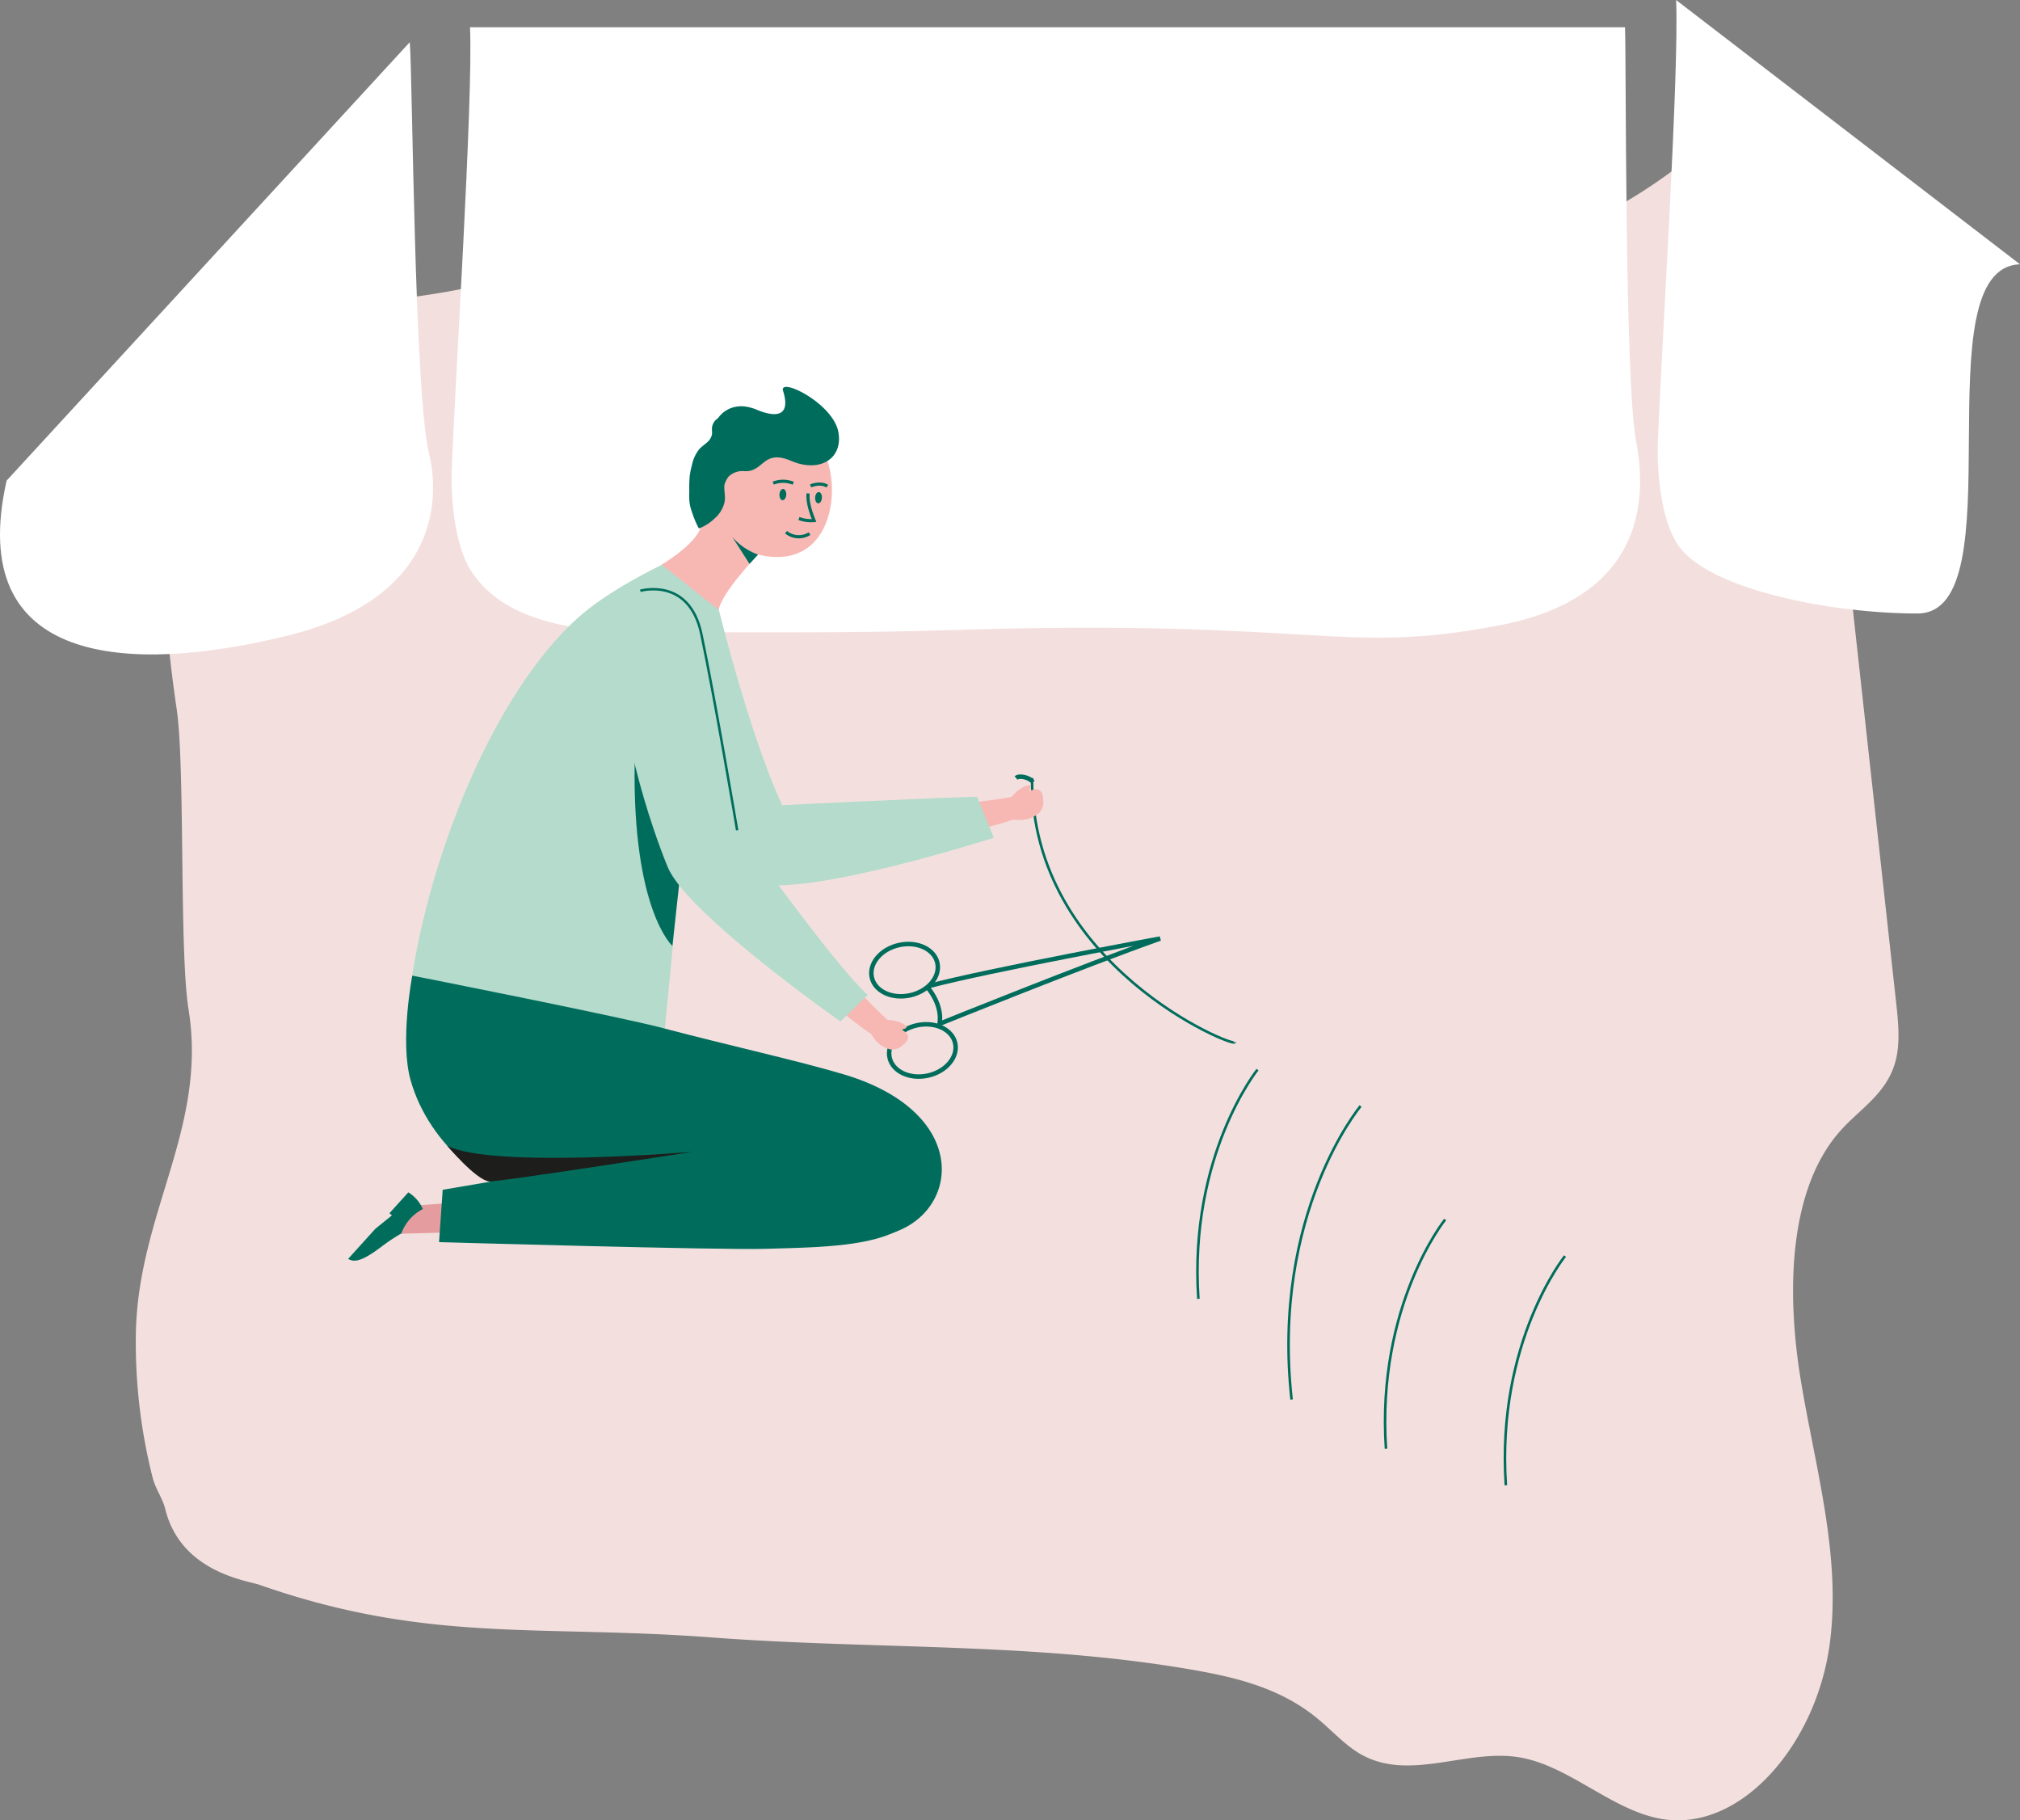 <svg xmlns="http://www.w3.org/2000/svg" width="511.824" height="461.135" viewBox="0 0 511.824 461.135">
  <rect x="0" y="0" width="511.824" height="461.135" fill="#808080" stroke="none"/>
  <g id="Gruppe_456" data-name="Gruppe 456" transform="translate(8.602 -2.097)">
    <path id="Pfad_492" data-name="Pfad 492" d="M451.018,104.171l16.317,148.211c.572,5.2,1.121,10.67-.395,15.546-2.342,7.537-8.752,11.331-13.555,16.633-13.4,14.788-13.868,41.14-10.237,63.283s10.3,44.41,7.378,66.722c-3.375,25.726-22.762,48.214-42.967,44.474-12.516-2.316-23.236-13.516-35.781-15.562-13.47-2.2-27.955,6.327-40.3-.891-3.919-2.29-7.207-5.993-10.83-8.974-9.248-7.613-20.4-10.334-31.3-12.245-40.328-7.072-81.258-5.162-121.895-8.232-44.058-3.33-72.252,1.553-114.82-13.349-3-1.05-19.966-3.123-23.884-19.231-.641-2.638-2.447-5.021-3.169-7.841a139.325,139.325,0,0,1-4.274-36.266c.416-30.653,18.205-52.366,13.357-82.392-2.384-14.767-.841-61.17-2.995-75.988-4.992-34.351-3.171-46.67,0-58.293,1.416-5.186,8.843-28.512,11.979-32.268C54.128,74.96,96.485,75,110.246,69.75c12.119-4.627,25.116-2.777,37.626-.391,42.005,8.011,83.948,21.665,126.319,17.946,19.346-1.7,38.374-7,57.318-12.291C365.22,65.6,400.347,55.33,426.888,27.156c11.449,12.352,17.788,32.206,16.179,51.239Z" transform="translate(4.514 3.783)" fill="#f3e0de"/>
    <path id="Pfad_493" data-name="Pfad 493" d="M95.478,8.094c.845,18.249-3.947,92.125-4.627,112.382-.233,6.959.692,18.954,4.979,25.489,7.736,11.79,24.054,15.478,44.725,15.407,25.36-.086,50.756.277,76.073-.543,94.177-3.051,98.955,6.565,139.686-1.23,38.456-7.359,36.972-34.315,34.633-46.6-2.956-15.523-2.477-97.952-2.823-104.9" transform="translate(15.011 0.905)" fill="#fff"/>
    <path id="Pfad_494" data-name="Pfad 494" d="M360.989,2.1c.845,18.249-3.948,92.125-4.627,112.382-.233,6.96.692,18.956,4.979,25.49,7.736,11.788,40.185,17.6,60.857,17.534,25.36-.087.609-87.63,25.926-88.451" transform="translate(55.098)" fill="#fff"/>
    <path id="Pfad_495" data-name="Pfad 495" d="M-6.923,122.446c-10.582,46.868,30.751,49.177,71.029,39.311,38.03-9.315,38.941-34.151,35.977-46.3C96.339,100.1,95.919,18.312,95.218,11.389" transform="translate(0 1.403)" fill="#fff"/>
    <g id="Gruppe_451" data-name="Gruppe 451" transform="translate(230.282 198.847)">
      <path id="Pfad_496" data-name="Pfad 496" d="M269.924,240.25c.272,1.561-51.588-19.27-51.325-66.9" transform="translate(-195.979 -172.992)" fill="none" stroke="#006d5c" stroke-miterlimit="10" stroke-width="0.653"/>
      <path id="Pfad_497" data-name="Pfad 497" d="M198.946,180.115s11.936-1.166,17.494-2.251a8.582,8.582,0,0,1,3.536-2.754c2.116-.8.837,1.184.837,1.184.775-.046,1.148-.4,1.959-.334,1.517.116,1.608,2.117,1.625,2.793a3.985,3.985,0,0,1-.988,3.15,7.563,7.563,0,0,1-3.555,1.706,8.263,8.263,0,0,1-2.963.01,141.308,141.308,0,0,1-15.608,4.062Z" transform="translate(-198.946 -172.754)" fill="#f7b8b4"/>
      <path id="Pfad_498" data-name="Pfad 498" d="M215.065,173.36c1-.819,3.8.075,4.2,1.009" transform="translate(-196.512 -173.038)" fill="none" stroke="#006d5c" stroke-miterlimit="10" stroke-width="1.136"/>
    </g>
    <path id="Pfad_499" data-name="Pfad 499" d="M150.829,133.552s7.969,33.488,16.835,52.687c.3-.048,35.586-1.782,49.37-2.15l4.251,10.377s-46.461,14.909-59.83,11.554c-12.4-3.111-24.343-35.526-24.86-53.789" transform="translate(21.922 19.847)" fill="#b4dbcb"/>
    <path id="Pfad_500" data-name="Pfad 500" d="M147.5,125.576c-2.568,1.232-15.7,7.491-23.475,14.62C99.021,163.12,82.765,212.788,81.036,242.171l65.031,4.321s2.9-29.083,3.924-41.06c1.61-18.9,6.816-55.39,6.816-55.39,1.095-4.67,2.04-10.752,2.784-15.491Z" transform="translate(13.534 18.643)" fill="#b4dbcb"/>
    <path id="Pfad_501" data-name="Pfad 501" d="M114.085,274.283c22.688,5.231,39.763,11.77,84.54,8.727,21.716-1.477,28.307-30.627-6.833-41.145-11.582-3.467-29.116-7.313-45.906-11.743-11.481-3.028-63.519-13.294-63.519-13.294s-3.214,16.639-.427,26.5C86.713,260.228,102.46,271.6,114.085,274.283Z" transform="translate(13.498 32.421)" fill="#006d5c"/>
    <path id="Pfad_502" data-name="Pfad 502" d="M131.117,169.847c-.605,37.545,9.559,46.545,9.559,46.545l1.937-17.633Z" transform="translate(21.091 25.327)" fill="#006d5c"/>
    <g id="Gruppe_452" data-name="Gruppe 452" transform="translate(210.884 239.659)">
      <ellipse id="Ellipse_107" data-name="Ellipse 107" cx="8.507" cy="6.519" rx="8.507" ry="6.519" transform="translate(4.512 24.02) rotate(-12.51)" fill="none" stroke="#006d5c" stroke-miterlimit="10" stroke-width="1.136"/>
      <ellipse id="Ellipse_108" data-name="Ellipse 108" cx="8.507" cy="6.519" rx="8.507" ry="6.519" transform="translate(0 3.685) rotate(-12.51)" fill="none" stroke="#006d5c" stroke-miterlimit="10" stroke-width="1.136"/>
      <path id="Pfad_503" data-name="Pfad 503" d="M195.531,220.939c4.223,5.09,3.087,9.337,3.087,9.337s36.812-14.87,55.917-21.613c0,0-44.163,8.175-58.462,12" transform="translate(-180.064 -208.471)" fill="none" stroke="#006d5c" stroke-miterlimit="10" stroke-width="1.136"/>
    </g>
    <g id="Gruppe_453" data-name="Gruppe 453" transform="translate(200.429 248.791)">
      <path id="Pfad_504" data-name="Pfad 504" d="M177.439,216.43s7.538,8.189,11.458,11.694a8.008,8.008,0,0,1,4.057,1.052c1.789,1.112-.429,1.3-.429,1.3.466.549.939.626,1.344,1.264.757,1.19-.707,2.4-1.21,2.8a3.828,3.828,0,0,1-2.937,1.062,6.965,6.965,0,0,1-3.275-1.665,7.52,7.52,0,0,1-1.66-2.191,128.853,128.853,0,0,1-11.779-9.263Z" transform="translate(-173.009 -216.43)" fill="#f7b8b4"/>
    </g>
    <g id="Gruppe_454" data-name="Gruppe 454" transform="translate(79.613 304.144)">
      <path id="Pfad_505" data-name="Pfad 505" d="M91.477,266.944l-11.711.807-2.914,6.982,15.335-.427Z" transform="translate(-66.711 -264.156)" fill="#e49c9e"/>
      <path id="Pfad_506" data-name="Pfad 506" d="M86.967,268.753a9.4,9.4,0,0,0-3.682-4.231L78.5,269.813l.635.548-4.2,3.39-6.9,7.626c1.725,1.067,3.9.318,8.319-2.989a47.69,47.69,0,0,1,5.168-3.453A11.251,11.251,0,0,1,86.967,268.753Z" transform="translate(-68.041 -264.522)" fill="#006d5c"/>
    </g>
    <path id="Pfad_507" data-name="Pfad 507" d="M270.226,237.513s-17.421,21.659-14.987,58.069" transform="translate(39.8 35.544)" fill="none" stroke="#006d5c" stroke-miterlimit="10" stroke-width="0.653"/>
    <path id="Pfad_508" data-name="Pfad 508" d="M293.311,245.532s-22.667,27.122-17.48,74.339" transform="translate(42.828 36.755)" fill="none" stroke="#006d5c" stroke-miterlimit="10" stroke-width="0.653"/>
    <path id="Pfad_509" data-name="Pfad 509" d="M311.527,270.507s-17.421,21.659-14.987,58.069" transform="translate(46.036 40.525)" fill="none" stroke="#006d5c" stroke-miterlimit="10" stroke-width="0.653"/>
    <path id="Pfad_510" data-name="Pfad 510" d="M337.916,278.549s-17.421,21.659-14.986,58.069" transform="translate(50.02 41.74)" fill="none" stroke="#006d5c" stroke-miterlimit="10" stroke-width="0.653"/>
    <g id="Gruppe_455" data-name="Gruppe 455" transform="translate(159.031 100.102)">
      <path id="Pfad_511" data-name="Pfad 511" d="M137.041,130.9s7.867-4.607,9.763-9.018c2.159-5.023,2.478-21.729,2.478-21.729L165.5,96.48s9.56,1.627,11.432,4.009c6.349,8.076,4.6,32.633-15.455,27.851,0,0-9.143,9.493-9.985,13.987" transform="translate(-137.041 -85.852)" fill="#f7b8b4"/>
      <path id="Pfad_512" data-name="Pfad 512" d="M143.394,117.576a14.351,14.351,0,0,0,.441,1.441,25.164,25.164,0,0,0,1.73,4.1,11.714,11.714,0,0,0,4.1-2.636,7.721,7.721,0,0,0,2.4-4c.291-1.409-.109-2.719-.048-4.112a2.789,2.789,0,0,1,.334-1.12,5.7,5.7,0,0,1,.731-1.259,5.106,5.106,0,0,1,4.137-1.387c4.912.17,4.55-5.671,11.749-2.6,7.23,3.083,13.138-.54,11.958-7.255-1.3-7.392-15.18-14.131-14.019-10.465,1.57,4.96-.076,7.4-6.477,4.831a12.261,12.261,0,0,0-3.1-.892,7.8,7.8,0,0,0-2.957.182,7,7,0,0,0-3.887,2.678,2.023,2.023,0,0,1-.427.356,3.1,3.1,0,0,0-.44.439,3.251,3.251,0,0,0-.594,1.087,3.023,3.023,0,0,0-.139.756c-.029.525.074,1.054,0,1.573a3.64,3.64,0,0,1-1.3,2.069c-.619.555-1.321,1.017-1.885,1.629a9.19,9.19,0,0,0-1.86,3.955,21.477,21.477,0,0,0-.6,2.911,38.248,38.248,0,0,0-.1,3.98,20.911,20.911,0,0,0,.043,2.562A9.107,9.107,0,0,0,143.394,117.576Z" transform="translate(-136.123 -87.246)" fill="#006d5c"/>
      <ellipse id="Ellipse_109" data-name="Ellipse 109" cx="1.429" cy="0.864" rx="1.429" ry="0.864" transform="translate(29.777 28.661) rotate(-86.544)" fill="#006d5c"/>
      <ellipse id="Ellipse_110" data-name="Ellipse 110" cx="1.429" cy="0.864" rx="1.429" ry="0.864" transform="translate(38.815 29.445) rotate(-86.544)" fill="#006d5c"/>
      <path id="Pfad_513" data-name="Pfad 513" d="M169.6,110.7c-.188,1.908.441,4.213,1.511,6.874a8.844,8.844,0,0,1-3.834-.525" transform="translate(-132.475 -83.705)" fill="none" stroke="#006d5c" stroke-miterlimit="10" stroke-width="0.804"/>
      <path id="Pfad_514" data-name="Pfad 514" d="M164.434,119.226a5.073,5.073,0,0,0,5.952.367" transform="translate(-132.905 -82.418)" fill="none" stroke="#006d5c" stroke-miterlimit="10" stroke-width="0.804"/>
      <path id="Pfad_515" data-name="Pfad 515" d="M161.616,108.5a6.848,6.848,0,0,1,5.075.029" transform="translate(-133.331 -84.112)" fill="none" stroke="#006d5c" stroke-miterlimit="10" stroke-width="0.804"/>
      <path id="Pfad_516" data-name="Pfad 516" d="M169.84,109.118s2.388-1.11,4.238.054" transform="translate(-132.089 -84.016)" fill="none" stroke="#006d5c" stroke-miterlimit="10" stroke-width="0.804"/>
      <path id="Pfad_517" data-name="Pfad 517" d="M159.126,124.743a15.835,15.835,0,0,1-6.508-4.437l4.347,6.792Z" transform="translate(-134.689 -82.255)" fill="#006d5c"/>
    </g>
    <path id="Pfad_518" data-name="Pfad 518" d="M171.867,252.626,88.975,266.732l-.923,13.257s71.322,2.049,82.659,1.7c16.418-.5,36.754-.291,40.563-12.276s-9.742-23.79-9.742-23.79Z" transform="translate(14.593 36.768)" fill="#006d5c"/>
    <path id="Pfad_519" data-name="Pfad 519" d="M100.414,263.306c1.759.265,51.666-7.512,51.666-7.512s-50.771,4.321-62.222-1.512C89.858,254.281,96.98,262.788,100.414,263.306Z" transform="translate(14.866 38.075)" fill="#1d1d1b"/>
    <path id="Pfad_520" data-name="Pfad 520" d="M149.36,135.481s.586,32.368,2.787,48.721c.235.16,29.046,41.265,38.59,49.8l-6.925,6.732S145,213.491,140.083,201.68c-3.825-9.184-13.941-38.025-12.569-62.486" transform="translate(20.532 20.139)" fill="#b4dbcb"/>
    <path id="Pfad_521" data-name="Pfad 521" d="M132.362,132.174s12.391-3.614,15.461,10.975c3.42,16.255,9.073,49.691,9.073,49.691" transform="translate(21.283 19.58)" fill="none" stroke="#006d5c" stroke-miterlimit="10" stroke-width="0.619"/>
  </g>
</svg>
